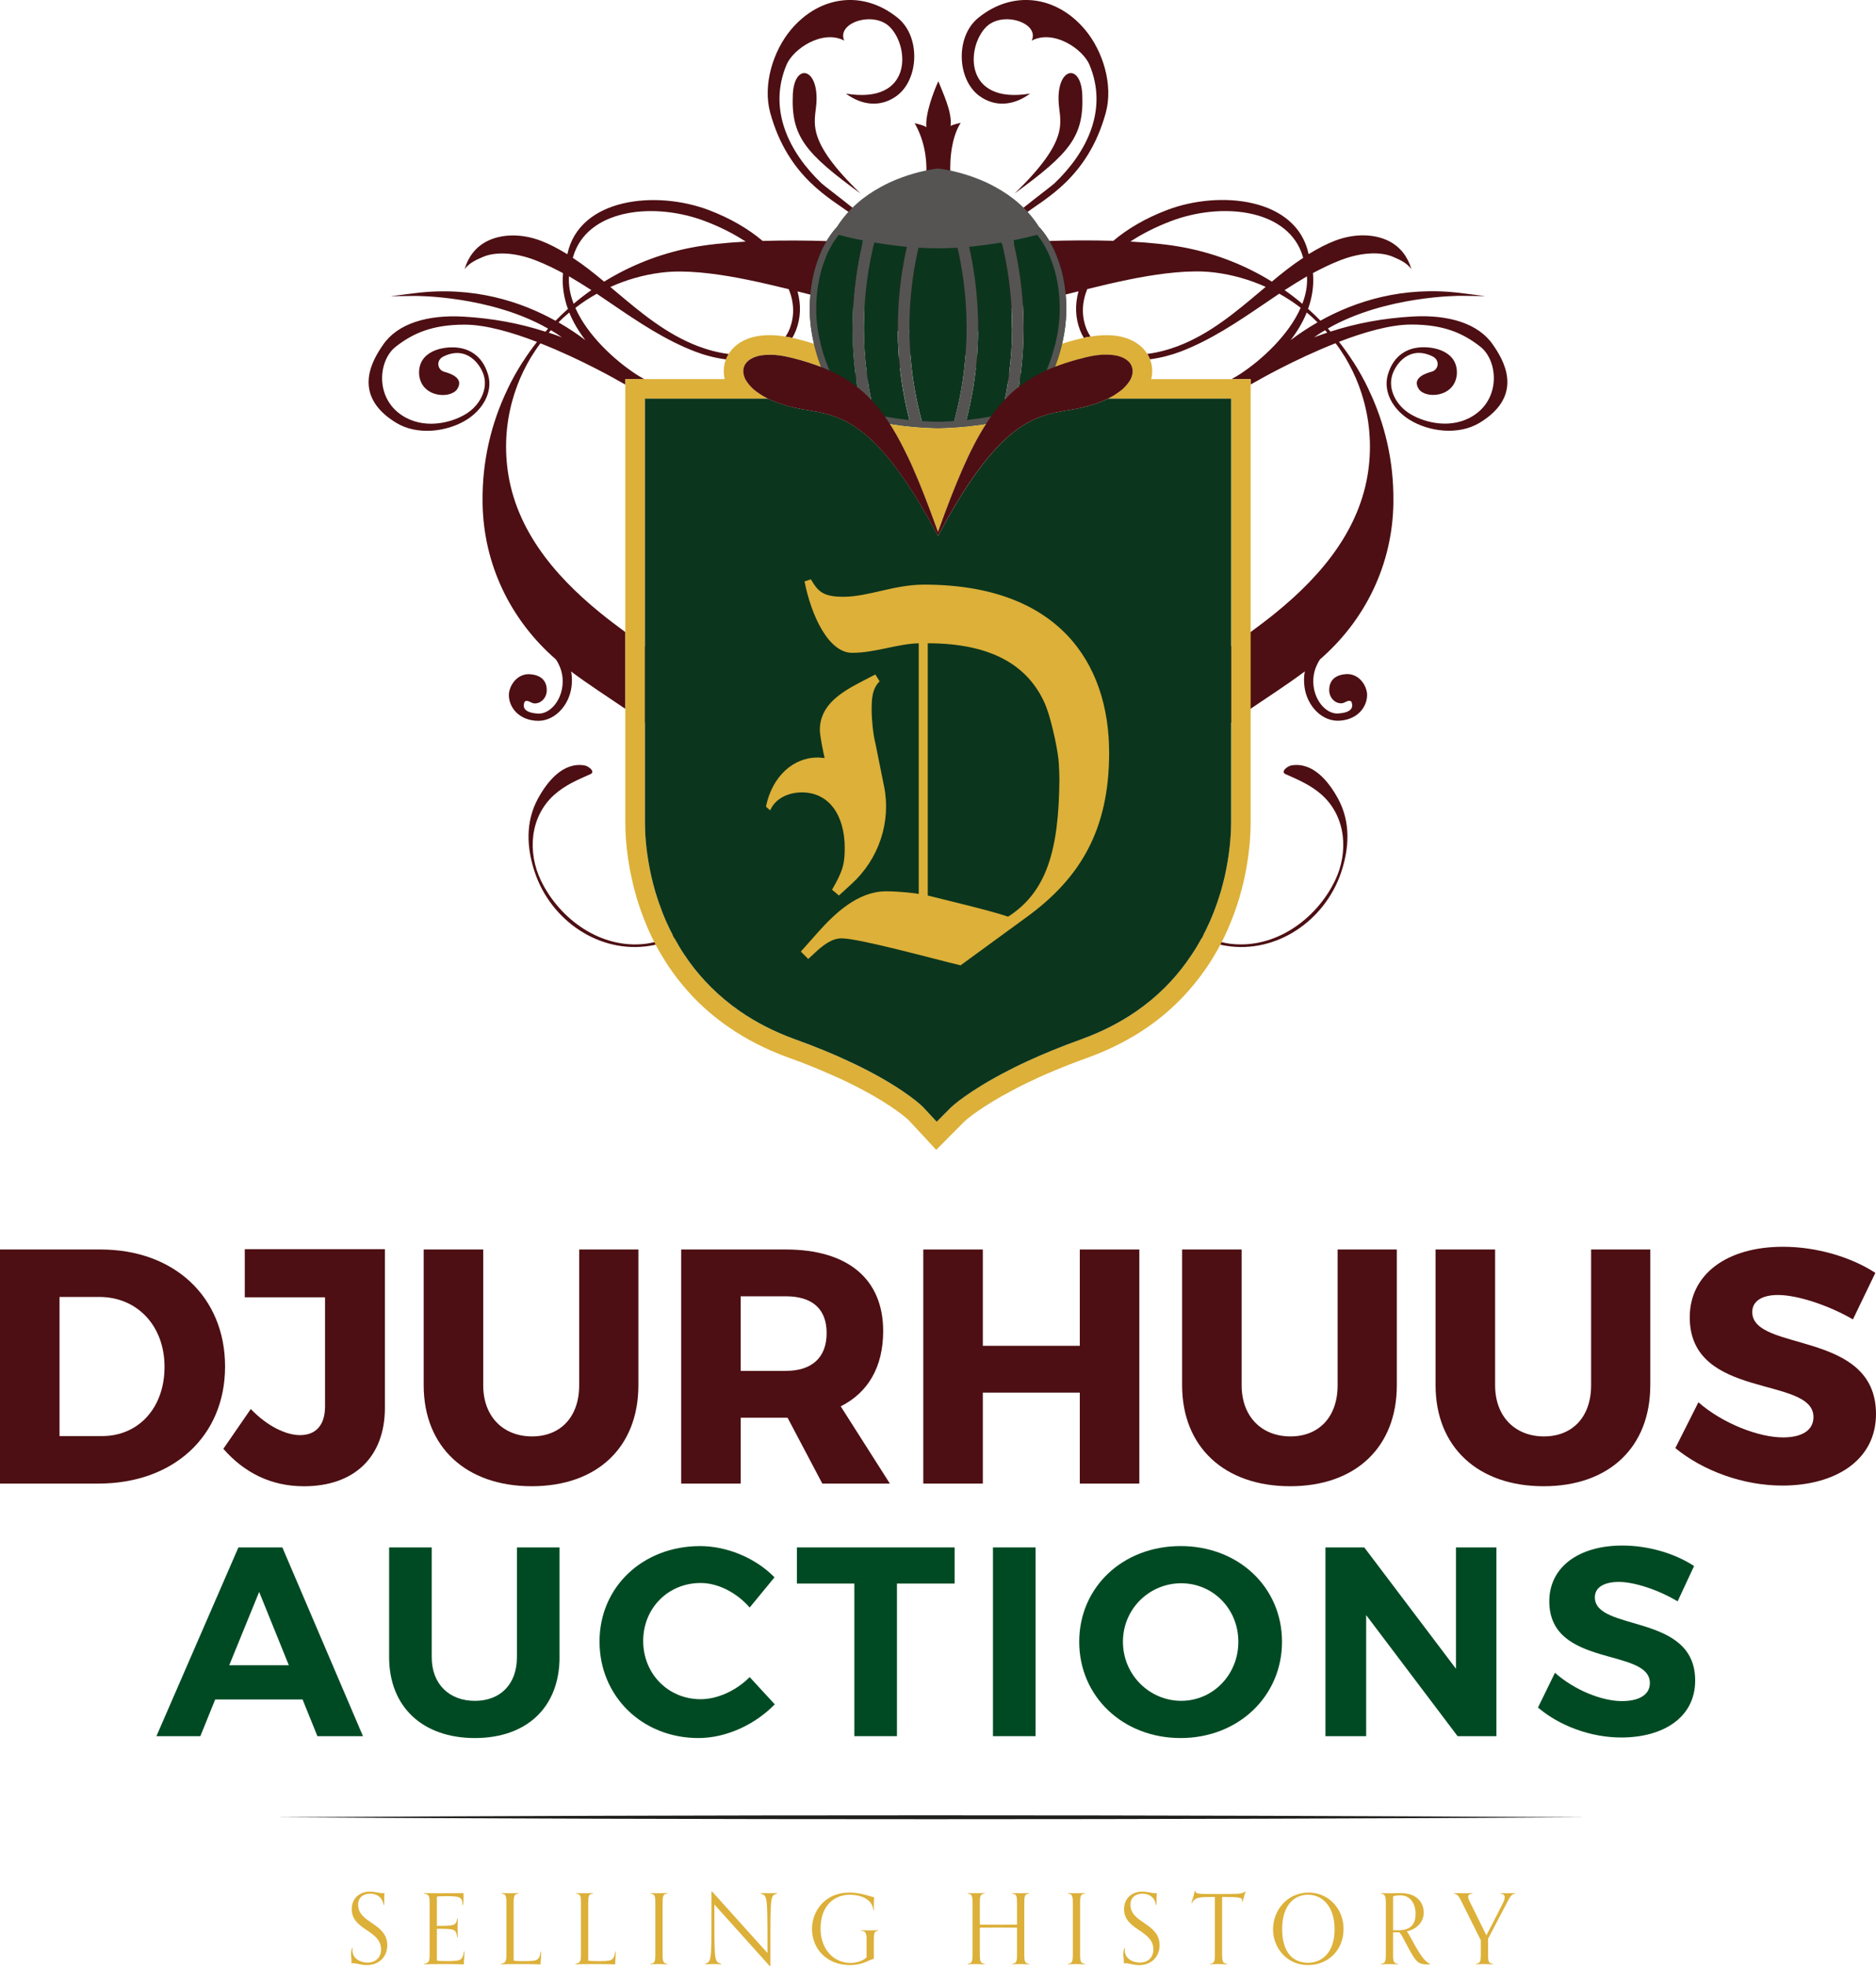 <?xml version="1.0" encoding="UTF-8"?><svg id="Layer_2" xmlns="http://www.w3.org/2000/svg" viewBox="0 0 687.91 721.02"><defs><style>.cls-1{fill:#565453;}.cls-1,.cls-2,.cls-3,.cls-4,.cls-5,.cls-6,.cls-7{stroke-width:0px;}.cls-2{fill:#004a23;}.cls-3{fill:#0c351d;}.cls-4{fill:#1d1d1b;}.cls-5{fill:#dcb039;}.cls-6{fill:#555453;}.cls-7{fill:#4d0f13;}</style></defs><g id="Layer_1-2"><path class="cls-7" d="M36.91,458.19c26.98,0,45.62,17.41,45.62,42.92s-18.89,42.92-46.48,42.92H0v-85.84h36.91ZM21.83,526.61h15.57c13.37,0,22.93-10.3,22.93-25.39s-10.05-25.63-23.91-25.63h-14.59v51.02Z"/><path class="cls-7" d="M141.14,516.19c0,18.27-11.41,28.82-29.68,28.82-12.14,0-21.95-5.03-29.56-13.73l10.06-14.59c6.13,6.38,13,9.57,18.03,9.57,5.76,0,9.2-3.56,9.2-10.55v-39.98h-29.43v-17.66h51.38v58.13Z"/><path class="cls-7" d="M234.09,507.97c0,22.69-15.08,37.03-39.12,37.03s-39.61-14.35-39.61-37.03v-49.79h21.83v49.79c0,11.65,7.48,18.76,17.9,18.76s17.29-7.11,17.29-18.76v-49.79h21.71v49.79Z"/><path class="cls-7" d="M288.78,519.87h-17.17v24.16h-21.83v-85.84h38.38c22.69,0,35.69,10.79,35.69,29.92,0,13.12-5.52,22.57-15.57,27.59l18.03,28.33h-24.77l-12.75-24.16ZM288.16,502.7c9.44,0,14.96-4.78,14.96-13.86s-5.52-13.49-14.96-13.49h-16.56v27.35h16.56Z"/><path class="cls-7" d="M395.95,544.03v-33.36h-35.56v33.36h-21.83v-85.84h21.83v35.32h35.56v-35.32h21.83v85.84h-21.83Z"/><path class="cls-7" d="M512.2,507.97c0,22.69-15.08,37.03-39.12,37.03s-39.61-14.35-39.61-37.03v-49.79h21.83v49.79c0,11.65,7.48,18.76,17.9,18.76s17.29-7.11,17.29-18.76v-49.79h21.71v49.79Z"/><path class="cls-7" d="M605.14,507.97c0,22.69-15.08,37.03-39.12,37.03s-39.61-14.35-39.61-37.03v-49.79h21.83v49.79c0,11.65,7.48,18.76,17.91,18.76s17.29-7.11,17.29-18.76v-49.79h21.71v49.79Z"/><path class="cls-7" d="M687.67,466.77l-8.22,17.05c-9.08-5.27-20.48-8.95-27.47-8.95-5.64,0-9.44,2.09-9.44,6.25,0,14.84,45.37,6.38,45.37,37.4,0,17.17-15.21,26.24-34.34,26.24-14.35,0-29.06-5.39-39.24-13.74l8.46-16.8c8.83,7.73,22.07,12.88,31.03,12.88,6.87,0,11.16-2.57,11.16-7.48,0-15.21-45.37-6.13-45.37-36.55,0-15.82,13.61-25.88,34.21-25.88,12.38,0,25.02,3.8,33.85,9.57Z"/><path class="cls-2" d="M78.91,623.2l-5.44,13.45h-16.11l30.06-69.21h16.12l29.56,69.21h-16.71l-5.44-13.45h-32.03ZM95.03,583.75l-10.97,26.89h21.85l-10.88-26.89Z"/><path class="cls-2" d="M205.18,607.68c0,18.29-11.96,29.66-31.05,29.66s-31.44-11.37-31.44-29.66v-40.24h15.62v40.24c0,9.99,6.53,16.02,15.82,16.02s15.42-6.03,15.42-16.02v-40.24h15.62v40.24Z"/><path class="cls-2" d="M284,578.41l-9.1,11.07c-4.74-5.44-11.57-9-17.99-9-11.86,0-21.06,9.19-21.06,21.26s9.19,21.36,21.06,21.36c6.23,0,13.05-3.16,17.99-8.11l9.2,9.99c-7.32,7.51-17.9,12.36-27.98,12.36-20.66,0-36.28-15.32-36.28-35.39s15.92-35,36.88-35c9.99,0,20.47,4.45,27.29,11.47Z"/><path class="cls-2" d="M328.9,580.69v55.96h-15.62v-55.96h-21.06v-13.25h57.84v13.25h-21.16Z"/><path class="cls-2" d="M364.11,636.65v-69.21h15.62v69.21h-15.62Z"/><path class="cls-2" d="M470.1,602.04c0,19.97-16.02,35.3-37.18,35.3s-37.18-15.23-37.18-35.3,16.02-35.1,37.18-35.1,37.18,15.03,37.18,35.1ZM411.77,602.04c0,12.16,9.79,21.65,21.36,21.65s20.96-9.49,20.96-21.65-9.39-21.46-20.96-21.46-21.36,9.29-21.36,21.46Z"/><path class="cls-2" d="M534.48,636.65l-33.52-44.39v44.39h-14.93v-69.21h14.24l33.62,44.49v-44.49h14.83v69.21h-14.24Z"/><path class="cls-2" d="M621.2,574.26l-6.03,12.95c-7.32-4.35-16.02-7.12-21.55-7.12-5.24,0-8.8,1.88-8.8,5.64,0,12.75,36.88,5.64,36.78,30.55,0,13.55-11.77,20.86-27.09,20.86-11.37,0-22.74-4.35-30.55-10.98l6.23-12.75c7.12,6.33,17.2,10.38,24.52,10.38,6.43,0,10.28-2.37,10.28-6.62,0-13.05-36.88-5.44-36.88-29.96,0-12.56,10.78-20.46,26.79-20.46,9.69,0,19.38,2.96,26.3,7.51Z"/><path class="cls-4" d="M101.11,666.39c153.89-.95,326.53-.95,480.42,0-153.89.95-326.53.95-480.42,0h0Z"/><path class="cls-5" d="M129.3,714.28c-.03.32-.07.61-.07.9,0,2.94,2.79,4.52,5.63,4.52,2.47,0,4.87-1.54,4.87-4.84,0-7.17-10.75-6.99-10.75-14.79,0-3.87,2.79-6.41,6.63-6.41,2.08,0,3.37.57,4.77.57.21,0,.39,0,.61-.03-.07.75-.11,1.4-.11,2.36,0,.54,0,1.43.03,1.97h-.21c-.54-2.79-2.4-4.12-5.01-4.12-2.26,0-4.37,1.22-4.37,4.05,0,6.84,10.68,6.66,10.68,14.87,0,4.48-3.26,7.27-7.45,7.27-2.4,0-3.44-.68-5.16-.68-.21,0-.32,0-.54.03.04-.18.04-.61.04-.93,0-.82-.18-1.58-.18-2.47,0-.64.11-1.54.43-2.26h.18Z"/><path class="cls-5" d="M170.29,715.61c-.03,3.01-.21,3.15-.21,4.73-3.33-.11-4.05-.11-7.38-.11-2.72,0-6.45.03-7.2.07v-.18c1.72-.29,2.04-.82,2.04-3.26v-19.24c0-2.87-.57-3.01-2.15-3.26v-.18c.72.03,2.01.07,4.59.07,5.48,0,8.35,0,9.96-.07,0,.25.04.93.04,1.5,0,.79-.04,2.19-.21,2.94h-.18c0-3.19-1.11-3.3-6.38-3.3-2.01,0-2.47.07-3.01.21v10.68c6.59,0,6.95-.07,7.49-2.76h.18c-.04,1.11-.07,1.86-.07,3.33,0,1.9.03,2.44.07,3.65h-.18c-.54-3.08-.9-3.15-7.49-3.15v11.64c.39.14,1.36.21,3.04.21,5.59,0,6.34,0,6.88-3.55h.18Z"/><path class="cls-5" d="M198.44,715.61c-.03,3.01-.21,3.15-.21,4.73-3.33-.11-4.05-.11-7.38-.11-2.72,0-6.45.03-7.2.07v-.18c1.72-.29,2.04-.82,2.04-3.26v-19.24c0-2.87-.47-3.04-1.79-3.26v-.18c.79.03,1.79.07,3.12.07,1.22,0,2.37-.03,3.12-.07v.18c-1.33.21-1.79.39-1.79,3.26v21.32c.39.14,1.36.21,3.04.21,5.59,0,6.34,0,6.88-3.55h.18Z"/><path class="cls-5" d="M225.78,715.61c-.03,3.01-.21,3.15-.21,4.73-3.33-.11-4.05-.11-7.38-.11-2.72,0-6.45.03-7.2.07v-.18c1.72-.29,2.04-.82,2.04-3.26v-19.24c0-2.87-.47-3.04-1.79-3.26v-.18c.79.03,1.79.07,3.12.07,1.22,0,2.37-.03,3.12-.07v.18c-1.33.21-1.79.39-1.79,3.26v21.32c.39.14,1.36.21,3.04.21,5.59,0,6.34,0,6.88-3.55h.18Z"/><path class="cls-5" d="M244.76,720.3c-.75-.04-1.9-.07-3.12-.07-1.32,0-2.33.03-3.12.07v-.18c1.32-.21,1.79-.39,1.79-3.26v-19.24c0-2.87-.47-3.04-1.79-3.26v-.18c.79.03,1.79.07,3.12.07,1.22,0,2.37-.03,3.12-.07v.18c-1.32.21-1.79.39-1.79,3.26v19.24c0,2.87.47,3.05,1.79,3.26v.18Z"/><path class="cls-5" d="M282.31,721.02l-20.35-22.64v3.22c0,17.91.03,17.7,2.47,18.52v.18c-.79-.04-1.72-.07-3.04-.07-1.22,0-2.08.03-2.83.07v-.18c2.29-.86,2.33-.65,2.33-18.56v-7.92h.25l20.28,22.53v-3.19c0-18.12-.11-17.84-2.47-18.63v-.18c.79.03,1.72.07,3.04.07,1.22,0,2.22-.03,2.97-.07v.18c-2.4.79-2.47.5-2.47,18.41v8.24h-.18Z"/><path class="cls-5" d="M317.78,711.24c0-3.01-.72-3.05-2.04-3.26v-.18c.79.04,2.04.07,3.37.07,1.22,0,2.15-.03,2.9-.07v.18c-1.29.25-1.58.47-1.58,3.26v7.02c-2.26.68-4.26,2.33-8.67,2.33-9.17,0-14.01-6.52-14.01-13.22s4.87-13.36,13.61-13.36c3.33,0,5.84.75,9.17,1.76-.07.79-.11,2.26-.11,3.37,0,.61,0,1.15.03,1.4h-.18c-.39-4.01-4.3-5.73-8.78-5.73-4.94,0-10.6,3.37-10.6,12.43,0,7.52,4.8,12.57,10.96,12.57,1.93,0,4.44-.57,5.91-2.04v-6.52Z"/><path class="cls-5" d="M377.39,720.3c-.75-.04-1.9-.07-3.12-.07-1.32,0-2.33.03-3.12.07v-.18c1.32-.21,1.79-.39,1.79-3.26v-9.99c-2.37-.03-4.73-.03-7.06-.03s-4.41,0-6.59.03v9.99c0,2.87.47,3.05,1.79,3.26v.18c-.75-.04-1.9-.07-3.12-.07-1.32,0-2.33.03-3.12.07v-.18c1.32-.21,1.79-.39,1.79-3.26v-19.24c0-2.87-.47-3.04-1.79-3.26v-.18c.79.03,1.79.07,3.12.07,1.22,0,2.37-.03,3.12-.07v.18c-1.32.21-1.79.39-1.79,3.26v8.13c2.19.03,4.37.03,6.59.03,2.33,0,4.69,0,7.06-.03v-8.13c0-2.87-.47-3.04-1.79-3.26v-.18c.79.03,1.79.07,3.12.07,1.22,0,2.37-.03,3.12-.07v.18c-1.33.21-1.79.39-1.79,3.26v19.24c0,2.87.46,3.05,1.79,3.26v.18Z"/><path class="cls-5" d="M397.85,720.3c-.75-.04-1.9-.07-3.12-.07-1.32,0-2.33.03-3.12.07v-.18c1.32-.21,1.79-.39,1.79-3.26v-19.24c0-2.87-.47-3.04-1.79-3.26v-.18c.79.03,1.79.07,3.12.07,1.22,0,2.37-.03,3.12-.07v.18c-1.32.21-1.79.39-1.79,3.26v19.24c0,2.87.47,3.05,1.79,3.26v.18Z"/><path class="cls-5" d="M412.5,714.28c-.03.32-.07.61-.07.9,0,2.94,2.79,4.52,5.63,4.52,2.47,0,4.87-1.54,4.87-4.84,0-7.17-10.75-6.99-10.75-14.79,0-3.87,2.79-6.41,6.63-6.41,2.08,0,3.37.57,4.77.57.21,0,.39,0,.61-.03-.07.75-.11,1.4-.11,2.36,0,.54,0,1.43.03,1.97h-.21c-.54-2.79-2.4-4.12-5.01-4.12-2.26,0-4.37,1.22-4.37,4.05,0,6.84,10.68,6.66,10.68,14.87,0,4.48-3.26,7.27-7.45,7.27-2.4,0-3.44-.68-5.16-.68-.21,0-.32,0-.54.03.04-.18.04-.61.04-.93,0-.82-.18-1.58-.18-2.47,0-.64.11-1.54.43-2.26h.18Z"/><path class="cls-5" d="M449.94,720.3c-.75-.04-1.9-.07-3.12-.07-1.32,0-2.33.03-3.12.07v-.18c1.32-.21,1.79-.39,1.79-3.26v-21.24c-5.66,0-7.34,0-8.42,2.29h-.18c.29-1.43.79-2.26,1.22-4.55h.18c.11,1.15.97,1.18,7.77,1.18,8.1,0,9.46,0,10.5-.9h.21c-.25.57-.97,3.05-1.11,3.83h-.21c.03-.14.07-.36.07-.54,0-1.11-1.04-1.32-7.38-1.32v21.24c0,2.87.46,3.05,1.79,3.26v.18Z"/><path class="cls-5" d="M466.81,707.48c0-6.77,4.98-13.47,13.11-13.47,7.02,0,12.75,5.7,12.75,13.36s-5.59,13.22-13.04,13.22c-7.95,0-12.82-6.52-12.82-13.11ZM489.38,707.58c0-9.06-4.91-12.79-9.74-12.79s-9.49,3.62-9.49,12.57,4.26,12.39,9.49,12.39,9.74-3.9,9.74-12.18Z"/><path class="cls-5" d="M524.38,720.34c-.32.03-.47.03-.9.03-3.69-.14-4.16-.57-8.35-8.52-.43-.79-1.22-2.58-2.01-3.26h-2.29v8.28c0,2.87.47,3.05,1.79,3.26v.18c-.75-.04-1.9-.07-3.12-.07-1.32,0-2.33.03-3.12.07v-.18c1.32-.21,1.79-.39,1.79-3.26v-19.24c0-2.4-.36-3.04-1.72-3.26v-.18c1.22.07,1.86.07,3.44.07,1.08,0,2.94-.07,3.72-.07,5.45,0,8.45,3.01,8.45,7.17,0,3.01-2.01,5.91-6.23,6.88,1.15.9,5.12,10.71,8.52,11.89v.21ZM512.56,707.84c5.16,0,6.52-2.62,6.52-6.02,0-3.8-1.94-6.81-5.66-6.81-.82,0-1.54.07-2.58.36v12.47h1.72Z"/><path class="cls-5" d="M547.45,720.3c-.75-.04-1.9-.07-3.12-.07-1.32,0-2.33.03-3.12.07v-.18c1.33-.25,1.79-.39,1.79-3.26v-5.37l-7.2-14.44c-.86-1.68-1.22-2.36-2.61-2.68v-.18c.75.03,2.36.07,3.58.07,1.32,0,2.4-.03,3.19-.07v.18c-1.15.14-1.61.5-1.61,1.15,0,.47.18,1,.68,1.97l6.02,12.21,4.44-8.63c1.9-3.73,2.26-4.3,2.26-5.41,0-.72-.39-1.11-1.47-1.29v-.18c.79.03,1.29.07,2.61.07,1.22,0,1.97-.03,2.72-.07v.18c-1.68.36-1.5.5-5.02,7.16l-4.94,9.42v5.91c0,2.87.46,3.01,1.79,3.26v.18Z"/><path class="cls-7" d="M367.31,113.96l-2.05-19.63c-1.46-.24-2.91-.48-4.39-.69-1-.17-2.01-.31-3.01-.45-.14-.02-.26-.05-.41-.07-1.46-.21-2.94-.43-4.44-.62-2.96-.41-5.97-.79-9.03-1.12h-.02c-1.86-.22-3.73-.43-5.61-.62-1.41-.14-2.84-.29-4.25-.43-1.86-.17-3.7-.33-5.56-.48h-.02c-.31-.02-.6-.07-.91-.07h-.02c-1.27-.12-2.48-.22-3.75-.31h-.02c-.31-.02-.57-.05-.91-.07h-.02c-.29-.02-.57-.05-.86-.05-1.41-.1-2.82-.19-4.23-.26h-.05c-4.42-.29-8.79-.5-13.11-.64h-.02c-8.74-.31-17.17-.33-24.96-.1-5.33-4.51-11.99-8.36-19.63-11.27-19.35-7.4-47.6-4.56-51.99,16.15-3.46-2.13-6.64-3.77-9.7-4.94-7.09-2.7-14.57-2.58-19.99.29-3.96,2.1-6.66,5.61-7.98,10.13,1.77-2.41,4.56-3.56,6.76-4.51,4.49-1.91,11.49-1.7,19.04,1.17,3.87,1.48,7.5,3.32,10.29,4.8-.05.84-.12,1.67-.12,2.51,0,3.53.64,7.07,1.91,10.6-1.55,1.41-3.08,2.84-4.54,4.35-12.54-6.97-30.07-12.83-51.54-10.13l-8.93,1.12,8.98-.1c.31,0,27.59-.14,48.77,11.99-.33.36-.67.74-.98,1.12-9.77-3.15-19.63-4.92-30.05-5.52-13.21-.76-24.15,2.53-29.47,10.29-3.44,4.99-12.13,18.27,4.7,28.59,7.83,4.82,18.8,3.34,25.82-1,6.11-3.8,9.77-10.27,8-16.5-2.22-7.79-7.91-9.65-11.2-10.01-5.56-.62-14.62,1.31-14.12,9.82.76,8.57,11.61,9.1,14,5.33,2.63-4.16-2.87-5.76-4.82-6.31-2.44-.67-3.18-4.2-.17-5.64,8.36-4.04,13.49,2.79,14.74,7.09,1.48,5.11-1.53,11.06-6.85,14.19-5.59,3.3-15.26,5.49-23.1.41-10.06-6.52-8.77-20.23-2.41-25.2,6.31-4.94,13.37-8.12,25.32-8.12,7.67,0,17.34,2.79,26.51,6.33-1.84,2.34-3.58,4.75-5.16,7.26-.02,0-.02.02-.05.02-2.08,3.25-3.99,6.64-5.64,10.13h.02c-5.99,12.44-9.27,26.37-9.12,40.91v.93c.36,22.16,10.08,42.61,26.94,57.23,1.72,2.72,2.75,5.78,2.36,9.48-.64,6.31-5.23,10.94-9.51,10.29-4.39-.36-4.99-2.2-4.59-3.68.24-1.43,1.5-.93,2.6-.38,1.93,1.15,5.28-.38,5.71-3.89.24-3.46-1.5-6.04-5.92-6.42-4.18-.43-7.33,3.06-7.91,6.85-.43,4.2,2.63,9.53,9.6,10.17,6.81.72,12.44-5.42,13.33-12.44.26-2.13.19-3.96-.14-5.59,6.59,4.92,13.33,9.22,19.89,13.69v-28.13c-3.1-2.29-6.21-4.63-9.29-7.14-17.2-14-31.96-31.67-34.15-54.67-.02-.24-.05-.5-.07-.74-.84-9.77.6-19.2,3.85-27.82h-.02c1.41-3.75,3.18-7.31,5.23-10.72.02,0,.02-.02.02-.02h.02c1-1.65,2.08-3.25,3.27-4.8,15.24,5.99,28.71,13.78,28.71,13.78.81.45,1.62.91,2.44,1.36v-1.96h7.02c-1.48-.81-2.58-1.5-3.25-1.93-7.91-5.21-17.72-14.26-22.12-24.24,2.48-1.93,5.11-3.65,7.86-5.18,1.89,1.27,3.75,2.53,5.61,3.8,9.58,6.52,19.47,13.21,30.55,17.43,3.32,1.27,7.21,2.32,11.25,2.84.24-.67.57-1.34.98-1.98-3.8-.48-7.67-1.5-11.32-2.89-11.68-4.47-21.09-12.42-30.21-20.11-.62-.53-1.27-1.05-1.89-1.58,5.76-2.6,11.97-4.42,18.51-5.25,1.29-.17,2.65-.29,4.04-.36,4.35-.19,9.05.07,14.09.69h.02c8.74,1.05,18.44,3.18,28.76,5.73,1.96,4.8,2.17,9.72.38,14.4-.43,1.1-.96,2.1-1.6,3.01.81.12,1.62.26,2.48.48.55-.88,1-1.84,1.41-2.87,1.72-4.47,1.89-9.31.55-14.21.84.22,1.7.43,2.56.64,1.22.31,2.41.62,3.65.93h.02c5.11,1.31,10.34,2.67,15.67,4.04h.02c1.39.33,2.75.69,4.13,1.03.69.17,1.41.36,2.1.5,3.39.84,6.78,1.65,10.22,2.39,1.15.26,2.29.53,3.44.76.26.07.5.12.76.17.81.22,1.65.38,2.48.55h.02c2.15.45,4.28.86,6.42,1.27,2.22.43,4.47.81,6.69,1.17,1.12.19,2.25.38,3.37.53.64.12,1.29.21,1.93.29,1.41.21,2.82.38,4.23.55,2.67.33,5.35.6,8.02.81l-.88-8.48ZM201.23,121.98c.26-.31.5-.6.81-.88,1.39.81,2.72,1.67,4.01,2.6-1.6-.62-3.22-1.17-4.82-1.72ZM214.63,124.71c-2.79-2.1-6.09-4.35-9.84-6.5,1.27-1.27,2.58-2.48,3.96-3.61,1.36,3.42,3.37,6.81,5.88,10.1ZM210.35,111.4c-1.27-3.32-1.93-6.71-1.7-10.08,2.75,1.6,5.49,3.32,8.19,5.06-2.25,1.58-4.42,3.25-6.5,5.02ZM253.27,90.84c-11.51,2.27-22.21,6.54-31.74,12.44-3.8-3.18-7.55-6.16-11.49-8.72.19-.6.62-1.93.62-1.93l.05-.12c6.11-16,29.59-18.37,47.89-11.39,5.59,2.13,10.56,4.66,14.83,7.48-7.69.41-14.57,1.15-20.16,2.25ZM236.48,237.01v27.94c1.03.74,2.05,1.5,3.06,2.29,3.92,3.01,7.71,6.26,11.3,9.91,7.05,7.19,12.2,15.67,13.61,25.65.84,5.97,1.24,11.99-.43,17.89-2.56,9.03-8.6,17.39-16.84,21.97-.14.1-.31.17-.48.26-2.13,1.12-4.37,2.01-6.76,2.56-1.03.26-2.05.45-3.13.6-16.41,2.03-31.62-8.96-38.48-23.24-4.85-10.1-4.2-23.17,4.85-31.34,4.01-3.61,8.67-5.56,13.35-7.64,1.91-.84-.67-2.96-2.27-3.2-7.81-1.24-13.52,5.83-16.98,12.16-4.7,8.6-4.16,18.13-1.17,27.06,5.99,17.84,23.81,29.93,42.23,26.94.69-.12,1.41-.24,2.08-.41,2.44-.53,4.73-1.31,6.9-2.32h.02c16.26-7.38,25.67-26.27,25.89-44.18.19-14.55-3.61-28.4-12.73-40.55-7-9.29-15.36-15.95-24.03-22.36Z"/><path class="cls-7" d="M319.71,122.44c10.15-.79,20.44-2.48,30.67-4.61,1.1-.22,2.2-.45,3.27-.72,6.71-1.43,13.35-3.03,19.89-4.68,5.33-1.36,10.58-2.72,15.69-4.04,1.24-.31,2.46-.62,3.68-.93.86-.22,1.72-.43,2.56-.64-1.34,4.9-1.17,9.74.55,14.21.41,1.03.86,1.98,1.41,2.87.86-.22,1.67-.36,2.48-.48-.64-.91-1.17-1.91-1.6-3.01-1.79-4.68-1.58-9.6.38-14.4,10.32-2.56,20.01-4.68,28.76-5.73h.02c5.04-.62,9.74-.88,14.09-.69,1.39.07,2.75.19,4.04.36,6.54.84,12.75,2.65,18.51,5.25-.62.53-1.27,1.05-1.89,1.58-9.12,7.69-18.53,15.64-30.21,20.11-3.65,1.39-7.52,2.41-11.32,2.89.41.64.74,1.31.98,1.98,4.04-.53,7.93-1.58,11.25-2.84,11.08-4.23,20.97-10.91,30.55-17.43,1.86-1.27,3.73-2.53,5.61-3.8,2.75,1.53,5.37,3.25,7.86,5.18-4.39,9.98-14.21,19.04-22.12,24.24-.67.43-1.77,1.12-3.25,1.93h7.02v1.96c.81-.45,1.62-.91,2.44-1.36,0,0,13.47-7.79,28.71-13.78,1.19,1.55,2.27,3.15,3.27,4.8h.02s0,.02.02.02c2.05,3.42,3.82,6.97,5.23,10.72h-.02c3.25,8.62,4.68,18.06,3.85,27.82-.02.24-.05.5-.07.74-2.2,23-16.96,40.67-34.15,54.67-3.08,2.51-6.19,4.85-9.29,7.14-2.41,1.74-4.8,3.49-7.17,5.23-8.67,6.4-17.03,13.06-24.03,22.36-9.12,12.16-12.92,26.01-12.73,40.55.21,17.91,9.63,36.83,25.91,44.18,2.17,1,4.47,1.79,6.9,2.32.67.17,1.39.29,2.08.41,18.41,2.99,36.23-9.1,42.23-26.94,2.99-8.93,3.53-18.46-1.17-27.06-3.46-6.33-9.17-13.4-16.98-12.16-1.6.24-4.18,2.36-2.27,3.2,4.68,2.08,9.34,4.04,13.35,7.64,9.05,8.17,9.7,21.23,4.85,31.34-6.85,14.28-22.07,25.27-38.48,23.24-1.07-.14-2.1-.33-3.13-.6-2.39-.55-4.63-1.43-6.76-2.56-8.48-4.51-14.71-13.04-17.32-22.24-1.67-5.9-1.27-11.92-.43-17.89,1.41-9.98,6.57-18.46,13.61-25.65,4.51-4.61,9.34-8.55,14.35-12.2,2.34-1.74,4.73-3.39,7.17-5.04,6.57-4.47,13.3-8.77,19.89-13.69-.33,1.62-.41,3.46-.14,5.59.88,7.02,6.52,13.16,13.33,12.44,6.97-.64,10.03-5.97,9.6-10.17-.57-3.8-3.73-7.28-7.91-6.85-4.42.38-6.16,2.96-5.92,6.42.43,3.51,3.77,5.04,5.71,3.89,1.1-.55,2.36-1.05,2.6.38.41,1.48-.19,3.32-4.59,3.68-4.28.64-8.86-3.99-9.51-10.29-.38-3.7.64-6.76,2.36-9.48,16.86-14.62,26.58-35.06,26.94-57.23v-.93c.14-14.55-3.13-28.47-9.12-40.91h.02c-1.65-3.49-3.56-6.88-5.64-10.13-.02,0-.02-.02-.05-.02-1.58-2.51-3.32-4.92-5.16-7.26,9.17-3.53,18.84-6.33,26.51-6.33,11.94,0,19.01,3.18,25.32,8.12,6.35,4.97,7.64,18.68-2.41,25.2-7.83,5.09-17.51,2.89-23.1-.41-5.33-3.13-8.34-9.08-6.85-14.19,1.24-4.3,6.38-11.13,14.74-7.09,3.01,1.43,2.27,4.97-.17,5.64-1.96.55-7.45,2.15-4.82,6.31,2.39,3.77,13.23,3.25,14-5.33.5-8.5-8.55-10.44-14.12-9.82-3.3.36-8.98,2.22-11.2,10.01-1.77,6.23,1.89,12.71,8,16.5,7.02,4.35,17.98,5.83,25.82,1,16.84-10.32,8.14-23.6,4.7-28.59-5.33-7.76-16.26-11.06-29.47-10.29-10.41.6-20.28,2.36-30.05,5.52-.31-.38-.64-.76-.98-1.12,21.18-12.13,48.46-11.99,48.77-11.99l8.98.1-8.93-1.12c-21.47-2.7-39,3.15-51.54,10.13-1.46-1.5-2.99-2.94-4.54-4.35,1.27-3.53,1.91-7.07,1.91-10.6,0-.84-.07-1.67-.12-2.51,2.79-1.48,6.42-3.32,10.29-4.8,7.55-2.87,14.55-3.08,19.04-1.17,2.2.96,4.99,2.1,6.76,4.51-1.31-4.51-4.01-8.02-7.98-10.13-5.42-2.87-12.9-2.99-19.99-.29-3.06,1.17-6.23,2.82-9.7,4.94-4.39-20.71-32.65-23.55-51.99-16.15-7.64,2.91-14.31,6.76-19.63,11.27-7.79-.24-16.24-.21-24.98.1-4.32.14-8.72.36-13.14.64h-.02c-1.7.1-3.39.19-5.09.31h-.02c-.33.02-.62.05-.93.07-1.27.1-2.51.19-3.77.31-.31,0-.6.05-.91.07h-.02c-12.68,1.05-25.29,2.58-36.73,4.49l-2.94,28.11ZM481.86,123.7c1.29-.93,2.63-1.79,4.01-2.6.31.29.55.57.81.88-1.6.55-3.22,1.1-4.82,1.72ZM479.16,114.6c1.39,1.12,2.7,2.34,3.96,3.61-3.75,2.15-7.05,4.39-9.84,6.5,2.51-3.3,4.51-6.69,5.88-10.1ZM471.06,106.39c2.7-1.74,5.45-3.46,8.19-5.06.24,3.37-.43,6.76-1.7,10.08-2.08-1.77-4.25-3.44-6.5-5.02ZM414.48,88.59c4.28-2.82,9.24-5.35,14.83-7.48,18.29-6.97,41.77-4.61,47.89,11.39l.05.12s.43,1.34.62,1.93c-3.94,2.56-7.69,5.54-11.49,8.72-9.53-5.9-20.23-10.17-31.74-12.44-5.59-1.1-12.47-1.84-20.16-2.25Z"/><path class="cls-5" d="M458.6,139.04v162.74c0,3.18-.24,9.79-1.86,18.1-.5,2.63-1.17,5.4-2.01,8.31-.12.45-.26.93-.38,1.39-.48,1.58-1,3.2-1.62,4.85-.21.64-.45,1.29-.72,1.93-.29.79-.6,1.58-.93,2.36-.38.96-.79,1.91-1.24,2.87-.57,1.29-1.19,2.6-1.86,3.89-.14.31-.31.62-.48.93-.36.67-.72,1.34-1.1,2.01-.72,1.27-1.46,2.51-2.25,3.77-.38.62-.76,1.24-1.19,1.86s-.84,1.24-1.29,1.86c-.43.62-.88,1.24-1.34,1.86-.45.6-.93,1.22-1.41,1.84-.48.6-.98,1.22-1.48,1.82-1.12,1.36-2.32,2.7-3.58,4.04-3.77,3.96-8.12,7.79-13.14,11.25-6.47,4.47-13.8,8.22-21.85,11.13-5.21,1.86-9.89,3.73-14.12,5.54-.6.24-1.19.5-1.77.76-.57.26-1.15.5-1.72.76-1.67.76-3.27,1.53-4.8,2.27-.48.22-.96.45-1.41.69-.62.31-1.24.6-1.82.91-.6.31-1.17.6-1.72.91-11.99,6.28-17.27,11.01-17.75,11.44l-5.21,5.23-4.61,4.66-.64.64-5.06-5.47-5.02-5.4c-.76-.74-5.71-5.18-16.84-11.11-.55-.31-1.12-.62-1.72-.91-.57-.31-1.19-.6-1.82-.91-.45-.26-.93-.48-1.41-.69-1.5-.76-3.1-1.53-4.8-2.27-.55-.26-1.12-.5-1.72-.76-.57-.26-1.17-.53-1.77-.76-4.16-1.84-8.79-3.68-13.97-5.54-8.07-2.91-15.45-6.66-21.95-11.18-5.04-3.46-9.39-7.24-13.18-11.2-1.24-1.34-2.46-2.68-3.58-4.04-.5-.6-1-1.22-1.48-1.82-.48-.62-.96-1.24-1.41-1.84-.45-.62-.91-1.24-1.34-1.86-.45-.62-.86-1.24-1.29-1.86-.41-.62-.81-1.24-1.19-1.86-.79-1.27-1.53-2.51-2.25-3.77-.36-.67-.74-1.34-1.1-2.01-.14-.31-.31-.62-.48-.93-.67-1.31-1.29-2.6-1.86-3.89-.45-.96-.86-1.91-1.24-2.87-.33-.79-.64-1.58-.93-2.36-.26-.64-.5-1.29-.72-1.93-.6-1.65-1.12-3.27-1.62-4.85-.12-.45-.26-.93-.38-1.39-.84-2.91-1.48-5.71-2.01-8.34-1.62-8.29-1.86-14.9-1.86-18.08v-162.74h36.45c-.48-2.01-.45-3.94-.05-5.66.12-.55.29-1.07.53-1.62.24-.67.57-1.34.98-1.98,2.34-3.73,7.09-6.88,15.02-6.85,1.82,0,3.75.17,5.76.5.81.12,1.62.26,2.48.48.48.1.98.22,1.48.33,2.29.57,4.44,1.17,6.5,1.84h.02c.55.17,1.1.33,1.62.53.76,3.1,1.72,6.02,2.75,8.67-.57-.24-1.17-.48-1.77-.72h-.02s-.07-.02-.1-.05c-.6-.22-1.17-.43-1.79-.64-.24-.1-.48-.19-.74-.26-2.53-.88-5.25-1.7-8.19-2.41-.76-.19-1.5-.36-2.22-.5-.88-.17-1.74-.31-2.56-.41,0,0-.02.02-.05,0-.81-.12-1.58-.17-2.29-.19h-.88c-.19,0-.38,0-.57.02-.26.02-.5.02-.74.02-.38.02-.74.05-1.1.1-.55.05-1.07.14-1.58.26-.14.05-.31.07-.45.12-.21.05-.43.12-.62.19-.84.26-1.55.62-2.17,1.03-.1.07-.19.14-.29.24h-.02c-.26.19-.53.41-.74.64-.45.48-.81,1-1.03,1.58-.17.38-.26.79-.31,1.19-.12.98.05,2.03.5,3.13.19.43.41.86.72,1.29.41.64.93,1.31,1.58,1.96.19.21.43.45.67.67.07.07.14.14.24.22.17.14.33.29.53.43.76.64,1.67,1.27,2.67,1.86.67.41,1.41.79,2.17,1.17h-45.21v155.58c0,2.84.21,8.98,1.74,16.72.14.79.33,1.6.5,2.44.05.17.1.33.12.53.41,1.79.91,3.68,1.46,5.59.24.76.48,1.55.74,2.34.17.55.36,1.1.55,1.65.38,1.1.79,2.22,1.24,3.37.26.69.53,1.39.84,2.08.43,1.07.91,2.13,1.43,3.2.41.91.86,1.82,1.34,2.72.07.17.17.36.26.53,0,.02.02.05.05.07.19.36.38.69.57,1.03,0,.02.02.05.02.07,1.07,1.96,2.22,3.92,3.51,5.85.62.93,1.27,1.86,1.93,2.79,4.7,6.45,10.75,12.66,18.53,18.06,5.76,3.99,12.47,7.5,20.28,10.32,7.52,2.7,14.02,5.4,19.51,7.98.81.38,1.58.74,2.34,1.1,1.55.74,3.03,1.48,4.42,2.2,14.69,7.59,20.4,13.35,20.47,13.4l5.13,5.54.48-.48,4.82-4.85c.07-.07,6.19-5.92,21.26-13.61,1.41-.72,2.87-1.46,4.42-2.2.76-.36,1.53-.74,2.34-1.1,5.56-2.56,12.09-5.25,19.63-7.98,7.79-2.82,14.47-6.31,20.21-10.27,7.79-5.4,13.8-11.61,18.49-18.1.67-.93,1.31-1.86,1.93-2.79,1.31-1.93,2.46-3.89,3.53-5.85.1-.17.19-.36.29-.55.07-.17.17-.36.29-.55,0-.02.02-.05.05-.07.07-.17.17-.33.26-.53.48-.91.93-1.82,1.34-2.72.53-1.07,1-2.13,1.43-3.2.31-.69.57-1.39.84-2.08.45-1.12.86-2.25,1.24-3.37.19-.55.38-1.1.55-1.65.26-.79.5-1.58.74-2.34.55-1.91,1.05-3.8,1.46-5.59.02-.17.07-.36.12-.53.17-.84.36-1.65.5-2.44,1.53-7.74,1.74-13.88,1.74-16.72v-155.58h-45.21c.76-.38,1.5-.76,2.17-1.17,1-.6,1.91-1.22,2.67-1.86.19-.14.36-.29.53-.43.1-.07.17-.14.24-.22.24-.21.48-.45.67-.67.64-.64,1.17-1.31,1.58-1.96.31-.43.53-.86.72-1.29.45-1.1.62-2.15.5-3.13-.05-.41-.14-.81-.31-1.19-.21-.57-.57-1.1-1.03-1.58-.22-.24-.48-.45-.74-.64h-.02c-.1-.1-.19-.17-.29-.24-.62-.41-1.34-.76-2.17-1.03-.19-.07-.41-.14-.62-.19-.14-.05-.31-.07-.45-.12-.5-.12-1.03-.22-1.58-.26-.36-.05-.72-.07-1.1-.1-.24,0-.48,0-.74-.02-.19-.02-.38-.02-.57-.02h-.88c-.72.02-1.48.07-2.29.19-.02.02-.05,0-.05,0-.81.1-1.67.24-2.56.41-.72.14-1.46.31-2.22.5-3.27.81-6.28,1.72-9.08,2.72-.6.21-1.19.43-1.77.64-.6.24-1.19.48-1.79.72,1.03-2.65,1.98-5.56,2.75-8.67.53-.19,1.07-.36,1.65-.53.55-.19,1.1-.36,1.65-.53,1.55-.45,3.18-.91,4.87-1.31.5-.12,1-.24,1.48-.33.86-.22,1.67-.36,2.48-.48,2.01-.33,3.94-.5,5.76-.5,7.93-.02,12.68,3.13,15.02,6.85.41.64.74,1.31.98,1.98.24.55.41,1.07.53,1.62.41,1.72.43,3.65-.05,5.66h36.45Z"/><path class="cls-7" d="M352.31,45.02c-1.05.27-2.92.68-3.74,1.16.69-5.12-3.12-12.74-4.49-16.4-1.68,3.66-4.88,12.04-4.39,16.87-.98-.71-2.94-1.13-4.3-1.48,7.62,13.26,4.12,30.48-2.44,37.04-2.79,2.79-8.49,7.72-17.74,7.83,6.85,1.72,13.88-.23,18.53-3.64,3.89-2.86,6.64-7.18,8.2-10.69.57-1.28,1.18-3.06,1.84-5.3.66,2.24,1.27,4.02,1.84,5.3,1.56,3.51,4.3,7.83,8.2,10.69,4.65,3.42,11.68,5.36,18.53,3.64-9.25-.11-14.67-4.43-17.46-7.22-7.77-7.77-8.38-28.96-2.59-37.8Z"/><path class="cls-7" d="M396.86,34.67c.67,15.37-4.61,21.55-24.84,36.3,20.33-19.66,16.74-25.86,16.21-32.96-.99-13.37,8.12-15.16,8.63-3.33Z"/><path class="cls-7" d="M290.72,34.67c-.67,15.37,4.61,21.55,24.84,36.3-20.33-19.66-16.74-25.86-16.21-32.96.99-13.37-8.12-15.16-8.63-3.33Z"/><path class="cls-7" d="M375.99,136.59c-6.07,1.33-16.79.96-21.04-11.9-3.71-11.23.77-25.01,8.1-34.01,3.27-4.02,8.04-8.62,12.62-12.15,7.54-5.72,23.2-13.35,29.77-37.03,2.9-10.44-1.08-22.86-7.53-30.57-10.54-12.6-26.54-14.66-39.2-4.37-8.45,6.87-7.79,22.59.38,28.59,5.85,4.3,12.72,3.54,18.65-.83-24.61,4.07-23.4-17.3-16.05-24.5,6.04-5.92,19.59-1.42,16.63,5.07,8.05-4.2,18.74,3.07,21.17,8.85,6.92,16.46-.95,32.16-12.81,43.46-1.84,1.76-21.1,15.76-26.29,22.48-8.12,10.5-11.98,21.42-9.21,33.54,2.58,11.25,12.01,18.83,25.04,15.97l-.23-2.6Z"/><path class="cls-7" d="M311.92,136.59c6.07,1.33,16.79.96,21.04-11.9,3.71-11.23-.77-25.01-8.1-34.01-3.27-4.02-8.04-8.62-12.62-12.15-7.54-5.72-23.2-13.35-29.77-37.03-2.9-10.44,1.08-22.86,7.53-30.57,10.54-12.6,26.54-14.66,39.2-4.37,8.45,6.87,7.79,22.59-.38,28.59-5.85,4.3-12.72,3.54-18.65-.83,24.61,4.07,23.4-17.3,16.05-24.5-6.04-5.92-19.59-1.42-16.63,5.07-8.05-4.2-18.74,3.07-21.17,8.85-6.92,16.46.95,32.16,12.81,43.46,1.84,1.76,21.1,15.76,26.29,22.48,8.12,10.5,11.98,21.42,9.21,33.54-2.58,11.25-12.01,18.83-25.04,15.97l.23-2.6Z"/><path class="cls-3" d="M334.19,156.49c-.93-.1-1.93-.19-2.96-.31-1.12-.14-2.27-.31-3.46-.48-.48-.07-.96-.14-1.43-.24-.57-.1-1.15-.19-1.72-.29-1.07-.21-2.17-.43-3.27-.67-.26-.93-.5-1.86-.72-2.82-.24-.93-.48-1.89-.67-2.84-.19-.74-.36-1.5-.53-2.27v-.02c-.26-1.27-.5-2.58-.72-3.87-.17-1.03-.33-2.05-.48-3.08-.17-.96-.31-1.93-.41-2.91-.36-2.7-.62-5.42-.79-8.14-.17-2.77-.26-5.54-.26-8.34,0-1.24.02-2.48.07-3.7,0-.96.05-1.93.12-2.89-.02-.12-.02-.24,0-.33.05-.74.1-1.46.14-2.2.07-1.29.17-2.53.31-3.8.12-1.41.29-2.82.48-4.23.19-1.41.38-2.79.62-4.2.24-1.39.48-2.77.76-4.13.26-1.36.55-2.7.86-4.04.1-.43.22-.88.33-1.31t0-.05c.22-.91.45-1.84.69-2.75.76.12,1.55.26,2.36.38h.02c.79.12,1.58.24,2.39.36h.02c1.62.24,3.34.45,5.09.62.67.1,1.34.14,2.01.21-.17.72-.33,1.43-.5,2.15-.19.79-.36,1.58-.5,2.36-.36,1.6-.64,3.2-.91,4.82-.33,1.84-.62,3.7-.84,5.56-.57,4.37-.91,8.81-1.03,13.28-.05,1.29-.07,2.58-.07,3.87,0,.33,0,.69.02,1.03,0,2.6.1,5.18.26,7.74.1,1.55.21,3.1.38,4.63.41,4.25,1.03,8.45,1.86,12.59.67,3.49,1.48,6.93,2.44,10.29Z"/><path class="cls-3" d="M354.45,120.21c0,.29,0,.57-.02.86,0,1.93-.05,3.85-.17,5.76-.07,1.84-.19,3.68-.38,5.52-.41,4.68-1.1,9.31-2.03,13.85-.72,3.61-1.6,7.17-2.63,10.65-3.03.17-5.02.19-5.25.19h-.02c-.24,0-2.22-.02-5.25-.19-1.03-3.49-1.91-7.05-2.63-10.65-1.22-5.99-2.03-12.16-2.36-18.41-.17-2.36-.24-4.75-.24-7.17v-.41c0-.98,0-1.96.05-2.94.07-4.18.36-8.31.86-12.37.5-4.35,1.22-8.62,2.15-12.83.1-.45.19-.88.31-1.34.17-.76.33-1.5.53-2.27,2.17.12,4.35.19,6.59.19h.02c2.25,0,4.42-.07,6.59-.19.17.67.33,1.31.45,1.98.19.67.33,1.36.48,2.03.48,2.25.91,4.51,1.27,6.78.36,2.15.67,4.32.88,6.5.41,3.58.67,7.19.74,10.84.05,1.19.07,2.39.07,3.61Z"/><path class="cls-6" d="M321.35,154.51c-1.58-.36-3.13-.76-4.68-1.22-2.67-10.6-4.08-21.66-4.08-33.08s1.55-23.41,4.44-34.39c1.29.26,2.67.5,4.16.76-2.87,10.72-4.39,22-4.39,33.63s1.58,23.36,4.56,34.3Z"/><path class="cls-6" d="M338.68,156.85c-1.31-.07-2.84-.19-4.49-.36-.96-3.37-1.77-6.81-2.44-10.29-.84-4.13-1.46-8.34-1.86-12.59-.17-1.53-.29-3.08-.38-4.63-.17-2.56-.26-5.14-.26-7.74-.02-.33-.02-.69-.02-1.03,0-1.29.02-2.58.07-3.87.12-4.47.45-8.91,1.03-13.28.22-1.86.5-3.73.84-5.56.26-1.62.55-3.22.91-4.82.14-.79.31-1.58.5-2.36.17-.72.33-1.43.5-2.15,1.41.12,2.82.22,4.28.31-.19.76-.36,1.5-.53,2.27-.12.45-.22.88-.31,1.34-.93,4.2-1.65,8.48-2.15,12.83-.5,4.06-.79,8.19-.86,12.37-.05.98-.05,1.96-.05,2.94v.41c0,2.41.07,4.8.24,7.17.33,6.26,1.15,12.42,2.36,18.41.72,3.61,1.6,7.17,2.63,10.65Z"/><path class="cls-3" d="M315.11,146.21c.45,2.39.98,4.75,1.58,7.09-2.48-.74-4.92-1.6-7.19-2.65,0,0-.12-.17-.36-.48-.33-.5-.96-1.43-1.74-2.7-.24-.38-.48-.81-.76-1.27-1.55-2.67-3.53-6.42-5.28-10.94-1.03-2.65-1.98-5.56-2.75-8.67-1-4.13-1.67-8.6-1.67-13.26,0-1.72.07-3.37.22-4.94.74-9.29,3.56-15.91,5.95-19.97,1.98-3.37,3.68-5.02,3.68-5.02,0,0,4.01,1.17,10.27,2.41-.29,1.07-.55,2.15-.79,3.25h-.02c-.07.31-.14.62-.24.96.02.02,0,.05,0,.1-1.65,7.24-2.72,14.69-3.15,22.31-.17,2.58-.24,5.18-.24,7.79,0,1.19.02,2.39.07,3.58.05,3.25.26,6.47.57,9.65h.02c-.02.12,0,.21.02.31.07,1.03.19,2.05.33,3.08v.02c0,.07,0,.12.02.17.1.91.22,1.79.36,2.67.17,1.24.36,2.46.6,3.68.02.29.07.6.14.91.1.62.21,1.27.36,1.91Z"/><path class="cls-6" d="M306.96,83.45s.03.02.05.02c-.03,0-.05,0-.07-.02h.02Z"/><path class="cls-6" d="M331.06,87.95c.14.02.27.04.41.05-.36-.04-.73-.08-1.09-.12.23.03.45.05.68.07Z"/><path class="cls-1" d="M364.9,86.87c.63-.1,1.22-.19,1.82-.29-.59.1-1.2.2-1.82.29Z"/><path class="cls-1" d="M364.9,86.87c.63-.1,1.22-.19,1.82-.29-.59.1-1.2.2-1.82.29Z"/><path class="cls-1" d="M364.9,86.87c.63-.1,1.22-.19,1.82-.29-.59.1-1.2.2-1.82.29Z"/><path class="cls-6" d="M366.72,86.58c-.6.1-1.19.19-1.82.29.62-.09,1.23-.19,1.82-.29Z"/><path class="cls-3" d="M371.12,120.21c0,2.96-.1,5.9-.29,8.84-.19,2.7-.45,5.37-.81,8.05-.41,3.2-.93,6.38-1.58,9.51-.55,2.67-1.17,5.3-1.89,7.91-1.67.36-3.32.69-4.94.96-.57.1-1.15.19-1.72.29-.69.1-1.36.19-2.01.26h-.1c-.91.12-1.77.24-2.63.33-.5.05-.98.1-1.46.14.96-3.37,1.77-6.81,2.44-10.29.67-3.32,1.19-6.66,1.58-10.08.17-1.17.29-2.34.38-3.51.33-3.63.53-7.28.55-10.99.02-.45.02-.93.02-1.41,0-1.5-.02-3.03-.1-4.54-.19-6.02-.79-11.97-1.77-17.77-.22-1.43-.48-2.87-.79-4.28-.02-.17-.05-.36-.1-.53-.19-1.03-.43-2.03-.67-3.06-.12-.62-.29-1.27-.43-1.89.48-.05.96-.1,1.43-.14,1.55-.17,3.08-.36,4.56-.55.07,0,.14-.02.22-.02h.02c1.34-.19,2.6-.38,3.85-.57.62-.1,1.22-.19,1.82-.29.22.86.45,1.7.64,2.56.05.14.07.26.1.41.48,1.89.88,3.77,1.24,5.68.17.81.31,1.62.45,2.44.26,1.48.5,2.96.69,4.47.1.67.19,1.31.26,1.98.26,1.91.45,3.82.57,5.78.07.93.14,1.89.19,2.82.1,1.1.14,2.2.17,3.32.05,1.39.07,2.77.07,4.18Z"/><path class="cls-6" d="M358.67,120.21c0,.48,0,.96-.02,1.41-.02,3.7-.22,7.36-.55,10.99-.1,1.17-.21,2.34-.38,3.51-.38,3.42-.91,6.76-1.58,10.08-.67,3.49-1.48,6.93-2.44,10.29-1.65.17-3.18.29-4.49.36,1.03-3.49,1.91-7.05,2.63-10.65.93-4.54,1.62-9.17,2.03-13.85.19-1.84.31-3.68.38-5.52.12-1.91.17-3.82.17-5.76.02-.29.02-.57.02-.86,0-1.22-.02-2.41-.07-3.61-.07-3.65-.33-7.26-.74-10.84-.21-2.17-.53-4.35-.88-6.5-.36-2.27-.79-4.54-1.27-6.78-.14-.67-.29-1.36-.48-2.03-.12-.67-.29-1.31-.45-1.98,1.46-.1,2.87-.19,4.28-.31.14.62.31,1.27.43,1.89.24,1.03.48,2.03.67,3.06.05.17.07.36.1.53.31,1.41.57,2.84.79,4.28.98,5.8,1.58,11.75,1.77,17.77.07,1.5.1,3.03.1,4.54Z"/><path class="cls-3" d="M375.33,120.21c0,11.42-1.41,22.47-4.08,33.08,2.48-.74,4.92-1.6,7.19-2.65,0,0,12.56-16.93,12.56-37.31,0-20.37-9.84-29.93-9.84-29.93,0,0-4.01,1.17-10.27,2.41,2.89,10.99,4.44,22.52,4.44,34.39Z"/><path class="cls-1" d="M364.9,86.87c.63-.1,1.22-.19,1.82-.29-.59.1-1.2.2-1.82.29Z"/><path class="cls-1" d="M364.9,86.87c.63-.1,1.22-.19,1.82-.29-.59.1-1.2.2-1.82.29Z"/><path class="cls-1" d="M364.9,86.87c.63-.1,1.22-.19,1.82-.29-.59.1-1.2.2-1.82.29Z"/><path class="cls-1" d="M364.9,86.87c.63-.1,1.22-.19,1.82-.29-.59.1-1.2.2-1.82.29Z"/><path class="cls-1" d="M364.9,86.87c.63-.1,1.22-.19,1.82-.29-.59.1-1.2.2-1.82.29Z"/><path class="cls-1" d="M364.9,86.87c.63-.1,1.22-.19,1.82-.29-.59.1-1.2.2-1.82.29Z"/><path class="cls-1" d="M364.9,86.87c.63-.1,1.22-.19,1.82-.29-.59.1-1.2.2-1.82.29Z"/><path class="cls-1" d="M364.9,86.87c.63-.1,1.22-.19,1.82-.29-.59.1-1.2.2-1.82.29Z"/><path class="cls-1" d="M364.9,86.87c.63-.1,1.22-.19,1.82-.29-.59.1-1.2.2-1.82.29Z"/><path class="cls-1" d="M364.9,86.87c.63-.1,1.22-.19,1.82-.29-.59.1-1.2.2-1.82.29Z"/><path class="cls-6" d="M366.57,154.51c1.58-.36,3.13-.76,4.68-1.22,2.67-10.6,4.08-21.66,4.08-33.08,0-11.87-1.55-23.41-4.44-34.39-1.29.26-2.67.5-4.16.76,2.87,10.72,4.39,22,4.39,33.63,0,11.87-1.58,23.36-4.56,34.3Z"/><path class="cls-6" d="M390.96,111.97c0-.43-.02-.88-.05-1.31-.02-1.05-.09-2.06-.19-3.04-.86-8.98-3.63-15.35-5.97-19.29-1.96-3.32-3.6-4.92-3.6-4.92,0,0-4.02,1.17-10.27,2.41-.27.05-.54.11-.82.16.28-.06.55-.11.82-.17,6.26-1.24,10.27-2.41,10.27-2.41-4.27-6.85-10.19-11.56-16.07-14.76-1.96-1.1-3.89-2-5.78-2.77-6.02-2.46-11.3-3.49-13.8-3.87-.87-.15-1.4-.2-1.53-.21h-.03c-.13.01-.66.06-1.53.21-2.5.38-7.78,1.41-13.8,3.87-1.89.77-3.82,1.67-5.78,2.77-5.88,3.2-11.8,7.91-16.08,14.76,0,0,.01,0,.02.01h-.02s-.03.02-.05.07c-.05.04-.12.12-.21.21v.03c-.1.09-.22.23-.36.38-.12.17-.29.33-.46.55-.16.21-.36.45-.55.71-.4.55-.88,1.22-1.38,1.99-.22.33-.46.69-.67,1.07-.14.24-.29.5-.43.79-.62,1.1-1.27,2.34-1.84,3.77-.17.36-.31.72-.43,1.1-.14.36-.29.77-.43,1.15-.14.4-.29.81-.43,1.22-.14.4-.26.83-.41,1.26-.11.46-.26.89-.38,1.34-.12.45-.24.93-.36,1.41-.11.48-.21.95-.31,1.46-.09.5-.19,1-.28,1.52-.1.53-.17,1.05-.27,1.6-.16,1.08-.28,2.2-.38,3.35-.14,1.57-.21,3.22-.21,4.94,0,4.47.62,8.74,1.55,12.73.05.19.07.36.12.53.69,2.84,1.55,5.49,2.48,7.95.08.24.17.48.27.72.86,2.27,1.81,4.32,2.72,6.16.24.45.45.91.69,1.34.12.24.24.47.36.71.31.6.62,1.17.93,1.7.19.36.38.69.57,1.03.29.45.53.88.77,1.26.79,1.27,1.41,2.2,1.74,2.7.03.05.07.07.1.12.05.06.06.09.1.14.06.08.12.15.14.19l.02.03c2.27,1.05,4.71,1.91,7.19,2.65h.02c1.56.45,3.08.86,4.66,1.22,1.1.24,2.2.45,3.27.67.58.09,1.15.19,1.72.28.48.1.96.17,1.44.24,1.19.17,2.34.34,3.46.48,1.03.12,2.03.21,2.96.31,1.65.17,3.18.29,4.49.36,3.03.16,5.02.19,5.25.19h.03c.24,0,2.22-.03,5.25-.19,1.32-.07,2.84-.19,4.49-.36.48-.05.96-.1,1.46-.14.86-.1,1.72-.22,2.63-.34h.09c.65-.07,1.32-.17,2.01-.26.57-.1,1.15-.19,1.72-.29,1.62-.26,3.27-.6,4.94-.95,1.58-.36,3.13-.77,4.68-1.22,2.49-.74,4.92-1.6,7.19-2.65,0,0,1.2-1.63,2.87-4.44.21-.41.48-.82.71-1.27.32-.55.63-1.15.96-1.77.19-.36.38-.74.57-1.12.77-1.53,1.58-3.22,2.34-5.06.34-.79.65-1.6.96-2.44.05-.14.12-.31.17-.45.02-.08.04-.12.07-.19.02-.05.02-.08.05-.12.04-.1.07-.2.12-.31.16-.51.35-1.01.52-1.56.24-.67.45-1.33.65-2.05.38-1.22.71-2.48,1.02-3.8.05-.17.07-.36.12-.52.1-.41.19-.79.26-1.2.12-.57.24-1.17.34-1.77.09-.47.17-.95.24-1.45.02-.19.05-.36.07-.55.1-.57.14-1.15.21-1.72.08-.57.12-1.15.17-1.74.05-.63.07-1.25.1-1.87.02-.64.05-1.26.05-1.91,0-.45,0-.91-.03-1.36ZM388.55,115.08v.08c-.02.61-.05,1.19-.09,1.75-.05.59-.09,1.12-.16,1.64-.02.2-.04.41-.07.61-.03.34-.07.68-.13,1.01v.1s-.04.27-.04.27l-.04.24c-.06.43-.13.89-.21,1.33v.04s-.02.05-.02.05c-.09.57-.21,1.15-.31,1.65v.04s-.02.04-.02.04c-.05.29-.12.57-.19.87l-.03.15c-.04.12-.06.25-.09.38v.07s-.03.06-.03.06v.05c-.34,1.37-.66,2.56-.99,3.63l-.02.05v.05c-.17.61-.36,1.2-.6,1.87l-.02.05v.06c-.11.31-.21.61-.32.9-.06.18-.12.36-.18.54-.02.04-.04.09-.05.14-.03.05-.04.09-.06.13l-.02.05-.05.13c-.03.07-.05.14-.08.22-.01.04-.03.08-.05.12-.03.1-.07.2-.1.29-.26.7-.57,1.52-.91,2.32-.82,1.96-1.69,3.74-2.27,4.91-.18.37-.37.73-.54,1.06l-.31.57c-.21.4-.42.79-.62,1.15l-.02.04-.02.03c-.11.2-.22.39-.33.58-.12.21-.24.42-.35.62-1.06,1.78-1.91,3.06-2.36,3.71-1.83.81-3.9,1.55-6.29,2.27-1.54.45-3.03.84-4.51,1.17-1.44.31-3.13.66-4.83.94l-1.58.26-.11.02-.24.03c-.53.07-1.04.15-1.54.2h-.12l-.15.02-.58.08c-.68.09-1.34.18-1.97.25-.5.05-.98.09-1.47.14-1.55.16-3.06.28-4.38.35-2.8.16-4.78.19-5.15.19-.34,0-2.32-.03-5.12-.19-1.32-.07-2.83-.19-4.38-.35l-.73-.07c-.71-.07-1.45-.15-2.17-.23-.83-.11-1.67-.23-2.53-.35l-.89-.12c-.46-.07-.89-.14-1.31-.22h-.04s-.04-.01-.04-.01l-1.68-.28-.48-.1c-.9-.18-1.8-.36-2.69-.55-1.44-.33-2.91-.71-4.52-1.18l-.26-.07c-2.3-.7-4.3-1.43-6.07-2.21-.34-.51-.91-1.38-1.63-2.52-.09-.16-.19-.33-.3-.5-.13-.24-.28-.48-.44-.73-.17-.3-.34-.6-.51-.93l-.03-.04-.02-.05c-.26-.43-.54-.95-.85-1.55l-.36-.71-.03-.05-.02-.04c-.13-.24-.25-.47-.37-.72-.09-.18-.19-.36-.28-.55-1.12-2.25-1.92-4.08-2.64-5.96-.07-.2-.15-.38-.19-.52l-.02-.08-.03-.08c-1-2.63-1.78-5.14-2.4-7.67v-.04s-.02-.04-.02-.04l-.03-.12c-.02-.11-.04-.22-.06-.3-1.01-4.29-1.49-8.28-1.49-12.19,0-1.64.07-3.23.2-4.74.11-1.23.22-2.27.36-3.14.04-.26.08-.52.12-.78.05-.27.09-.53.14-.8.09-.52.19-1.01.28-1.51.1-.5.18-.92.29-1.37.12-.45.23-.9.34-1.33.06-.21.11-.4.17-.6.07-.22.13-.44.19-.67.06-.17.12-.35.17-.53.07-.21.13-.42.2-.62l.31-.87.11-.3.15-.41c.08-.23.17-.47.26-.69l.03-.09.03-.09c.08-.26.18-.51.32-.8l.02-.06.03-.06c.58-1.46,1.25-2.69,1.7-3.49l.03-.05.03-.05c.11-.23.23-.44.34-.63l.02-.03v-.03c.16-.27.33-.52.49-.76l.11-.17c.4-.62.83-1.23,1.31-1.89.14-.18.27-.35.39-.5l.12-.16h.01c.08.01.16.03.25.05.16.05.32.09.5.14h.06c.06.02.12.04.18.06.12.03.26.07.39.1.1.03.2.06.3.08l.03.03.68.15h.03s.01.01.01.01c.21.04.44.1.67.16l2.9.69,2.13.41.89.17c.74.15,1.49.29,2.3.43.38.08.75.14,1.13.21.23.04.47.08.72.13h.03s.03.01.03.01c.31.05.63.1.95.16.47.07.95.16,1.44.23l.16.02c.74.11,1.49.22,2.25.34l.2.02c1.69.25,3.37.45,4.98.61.48.06.95.11,1.39.15.22.02.43.04.64.06h.03s.03.01.03.01c1.46.12,2.94.22,4.34.31,2.39.13,4.59.2,6.75.2s4.34-.07,6.75-.2c1.38-.09,2.85-.19,4.35-.32l1.45-.14c1.63-.18,3.2-.37,4.54-.55.05,0,.09,0,.13-.01h.05l.17-.02c1.34-.2,2.62-.39,3.87-.58.58-.09,1.15-.18,1.71-.27l.16-.03.63-.11c1.26-.22,2.45-.43,3.57-.66,4.13-.82,7.27-1.6,9-2.06.59.74,1.44,1.88,2.36,3.44,2.12,3.57,4.81,9.64,5.65,18.32.1,1.03.16,1.97.18,2.85v.08c.02.42.04.82.04,1.18v.13c.03.39.03.8.03,1.23,0,.58-.02,1.15-.05,1.75Z"/><path class="cls-5" d="M361.59,155.47c-.07.1-.12.19-.19.29-5.9,9.22-11.13,21.73-17.39,39.15-.02.07-.05.12-.07.19-.02-.07-.05-.12-.07-.19-.81-2.29-1.62-4.49-2.41-6.59-.26-.72-.53-1.41-.79-2.1-1.29-3.44-2.56-6.66-3.8-9.67-.67-1.62-1.34-3.18-2.01-4.68-.33-.74-.64-1.46-.96-2.17-.29-.62-.55-1.22-.84-1.79-.57-1.19-1.12-2.34-1.7-3.44-.26-.57-.55-1.12-.84-1.65-.26-.5-.53-1-.81-1.5-.24-.45-.48-.93-.74-1.36-.26-.45-.5-.88-.76-1.31-.62-1.1-1.27-2.15-1.91-3.15.48.1.96.17,1.43.24,1.19.17,2.34.33,3.46.48,1.03.12,2.03.21,2.96.31,1.65.17,3.18.29,4.49.36,3.03.17,5.02.19,5.25.19h.02c.24,0,2.22-.02,5.25-.19,1.31-.07,2.84-.19,4.49-.36.48-.05.96-.1,1.46-.14.86-.1,1.72-.22,2.63-.33h.1c.64-.07,1.31-.17,2.01-.26.57-.1,1.15-.19,1.72-.29Z"/><path class="cls-3" d="M451.43,146.2v155.58c0,2.84-.22,8.98-1.74,16.72-.14.79-.33,1.6-.5,2.44-.05.17-.1.36-.12.53-.41,1.79-.91,3.68-1.46,5.59-.24.76-.48,1.55-.74,2.34-.17.55-.36,1.1-.55,1.65-.38,1.12-.79,2.25-1.24,3.37-.26.69-.53,1.39-.84,2.08-.43,1.07-.91,2.13-1.43,3.2-.41.91-.86,1.82-1.34,2.72-.1.19-.19.36-.26.53-.02.02-.05.05-.05.07-.12.19-.22.38-.29.55-.1.19-.19.38-.29.55-1.07,1.96-2.22,3.92-3.53,5.85-.62.93-1.27,1.86-1.93,2.79-4.68,6.5-10.7,12.71-18.49,18.1-5.73,3.96-12.42,7.45-20.21,10.27-7.55,2.72-14.07,5.42-19.63,7.98-.81.36-1.58.74-2.34,1.1-1.55.74-3.01,1.48-4.42,2.2-15.07,7.69-21.18,13.54-21.26,13.61l-4.82,4.85-.48.48-5.13-5.54c-.07-.05-5.78-5.8-20.47-13.4-1.39-.72-2.87-1.46-4.42-2.2-.76-.36-1.53-.72-2.34-1.1-5.49-2.58-11.99-5.28-19.51-7.98-7.81-2.82-14.52-6.33-20.28-10.32-7.79-5.4-13.83-11.61-18.53-18.06-.67-.93-1.31-1.86-1.93-2.79-1.29-1.93-2.44-3.89-3.51-5.85,0-.02-.02-.05-.02-.07-.19-.33-.38-.67-.57-1.03-.02-.02-.05-.05-.05-.07-.1-.17-.19-.36-.26-.53-.48-.91-.93-1.82-1.34-2.72-.53-1.07-1-2.13-1.43-3.2-.31-.69-.57-1.39-.84-2.08-.45-1.15-.86-2.27-1.24-3.37-.19-.55-.38-1.1-.55-1.65-.26-.79-.5-1.58-.74-2.34-.55-1.91-1.05-3.8-1.46-5.59-.02-.19-.07-.36-.12-.53-.17-.84-.36-1.65-.5-2.44-1.53-7.74-1.74-13.88-1.74-16.72v-155.58h45.21c2.7,1.34,6.04,2.48,10.01,3.37,3.61.79,7.19,1.15,10.99,2.13,1.17.29,2.39.64,3.61,1.1,9.74,3.56,21.14,12.75,37.35,43.13.12.19.22.38.31.57.1-.19.19-.38.31-.57,16.22-30.38,27.61-39.57,37.35-43.13,1.22-.45,2.44-.81,3.61-1.1,3.8-.98,7.38-1.34,10.99-2.13,3.96-.88,7.31-2.03,10.01-3.37h45.21Z"/><path class="cls-7" d="M415.3,135.48c.12.98-.05,2.03-.5,3.13-.19.43-.41.86-.72,1.29-.41.64-.93,1.31-1.58,1.96-.19.21-.43.45-.67.67-.07.07-.14.14-.24.22-.17.14-.33.29-.53.43-.79.62-1.67,1.24-2.67,1.86-.67.41-1.41.79-2.17,1.17-2.7,1.34-6.04,2.48-10.01,3.37-3.61.79-7.19,1.15-10.99,2.13-1.17.29-2.39.64-3.61,1.1-9.74,3.56-21.14,12.75-37.35,43.13-.12.19-.22.38-.31.57-.1-.19-.19-.38-.31-.57-16.22-30.38-27.61-39.57-37.35-43.13-1.22-.45-2.44-.81-3.61-1.1-3.8-.98-7.38-1.34-10.99-2.13-3.96-.88-7.31-2.03-10.01-3.37-.76-.38-1.5-.76-2.17-1.17-1-.62-1.89-1.24-2.67-1.86-.19-.14-.36-.29-.53-.43-.1-.07-.17-.14-.24-.22-.24-.21-.48-.45-.67-.67-.64-.64-1.17-1.31-1.58-1.96-.31-.43-.53-.86-.72-1.29-.45-1.1-.62-2.15-.5-3.13.05-.41.14-.81.31-1.19.21-.57.57-1.1,1.03-1.58.21-.24.48-.45.74-.64h.02c.1-.1.19-.17.29-.24.62-.41,1.34-.76,2.17-1.03.19-.07.41-.14.62-.19.14-.05.31-.07.45-.12.5-.12,1.03-.19,1.58-.26.36-.05.72-.07,1.1-.1.24,0,.48,0,.74-.02.19-.02.38-.02.57-.02h.88c.72.02,1.48.07,2.29.19.02.02.05,0,.05,0,.81.1,1.67.24,2.56.41.72.14,1.46.31,2.22.5,2.94.72,5.66,1.53,8.19,2.41.26.07.5.17.74.26.62.22,1.22.43,1.79.64.02.02.07.02.1.05h.02c.6.24,1.19.48,1.77.72h.02c4.13,1.77,7.76,3.82,11.03,6.35.14.1.26.22.41.31t.02.02c.6.43,1.19.91,1.74,1.41t.05.02c.14.14.31.26.45.41.81.72,1.62,1.5,2.39,2.29.05.05.07.07.12.12.12.12.22.24.33.36v.02l.02.02c.45.43.84.86,1.24,1.31l.79.93s.07.07.1.12c.6.72,1.19,1.46,1.77,2.22.33.43.67.86.98,1.31.36.5.72,1,1.05,1.53.26.38.53.76.76,1.15.02.02.02.05.05.07.02.05.07.1.1.14.02.02.02.05.05.07.64,1,1.29,2.05,1.91,3.15.26.43.5.86.76,1.31.26.43.5.91.74,1.36.29.5.55,1,.81,1.5.29.53.57,1.07.84,1.65.57,1.1,1.12,2.25,1.7,3.44.29.57.55,1.17.84,1.79.31.72.62,1.43.96,2.17.67,1.5,1.34,3.06,2.01,4.68,1.24,3.01,2.51,6.23,3.8,9.67.26.69.53,1.39.79,2.1.79,2.1,1.6,4.3,2.41,6.59.02.07.05.12.07.19.02-.07.05-.12.07-.19,6.26-17.41,11.49-29.93,17.39-39.15.07-.1.12-.19.19-.29,2.15-3.39,4.39-6.31,6.83-8.86.12-.14.26-.26.38-.41l.12-.12c.45-.45.91-.93,1.39-1.36.33-.31.67-.62,1-.93.14-.14.31-.26.45-.41.57-.5,1.17-.98,1.79-1.43.14-.12.29-.24.43-.33.43-.33.86-.64,1.29-.93,2.94-2.13,6.14-3.89,9.74-5.42.6-.24,1.19-.48,1.79-.72.57-.22,1.17-.43,1.77-.64,2.79-1,5.8-1.91,9.08-2.72.76-.19,1.5-.36,2.22-.5.88-.17,1.74-.31,2.56-.41,0,0,.02.02.05,0,.81-.12,1.58-.17,2.29-.19h.88c.19,0,.38,0,.57.02.26.02.5.02.74.02.38.02.74.05,1.1.1.55.07,1.07.14,1.58.26.14.05.31.07.45.12.21.05.43.12.62.19.84.26,1.55.62,2.17,1.03.1.07.19.14.29.24h.02c.26.19.53.41.74.64.45.48.81,1,1.03,1.58.17.38.26.79.31,1.19Z"/><path class="cls-5" d="M324.17,288.27c2.66,13.21-1.93,26.75-11.87,35.84-.07.07-.14.13-.22.2l-4.46,4.07-2.52-2.13c4.07-6.98,4.65-9.69,4.65-15.32,0-11.83-5.62-20.36-15.71-20.36-4.85,0-9.69,2.13-11.63,6.59l-1.55-1.36c2.33-11.25,10.08-18.03,19-18.03.78,0,1.75.19,2.52.19-.39-1.55-1.75-8.14-1.75-10.28,0-8.92,7.37-13.57,14.74-17.45l5.62-2.91,1.55,2.52c-2.91,2.91-2.91,6.98-2.91,10.66,0,3.49.58,9.12,1.36,12.02l3.17,15.74ZM352.22,353.98c-8.34-1.94-37.04-9.89-43.63-9.89-3.68,0-6.98,2.71-9.7,5.23l-2.52,2.33-2.71-2.71,6.2-6.98c6.2-6.98,14.74-15.12,25.01-15.12,5.23,0,11.25.77,12.02.97v-91.91c-7.95.19-15.9,3.49-24.43,3.49s-14.93-13.38-17.45-26.18l2.33-.77c2.52,4.26,4.27,6.4,11.83,6.4,9.31,0,18.61-4.46,29.67-4.46,49.25,0,67.87,28.7,67.87,61.66,0,28.31-10.67,45.96-30.05,60.11l-24.43,17.84ZM388.29,280.49c-.19-4.85-2.33-13.96-3.68-18.42l-.51-1.52c-.31-.92-.64-1.85-1.04-2.74-6.09-13.56-19.2-21.92-42.86-21.92v92.49c6.79,1.74,22.69,5.43,29.47,7.76,13.9-8.95,18.64-23.88,18.8-50.5,0-.97-.02-1.95-.07-2.92l-.12-2.23Z"/></g></svg>